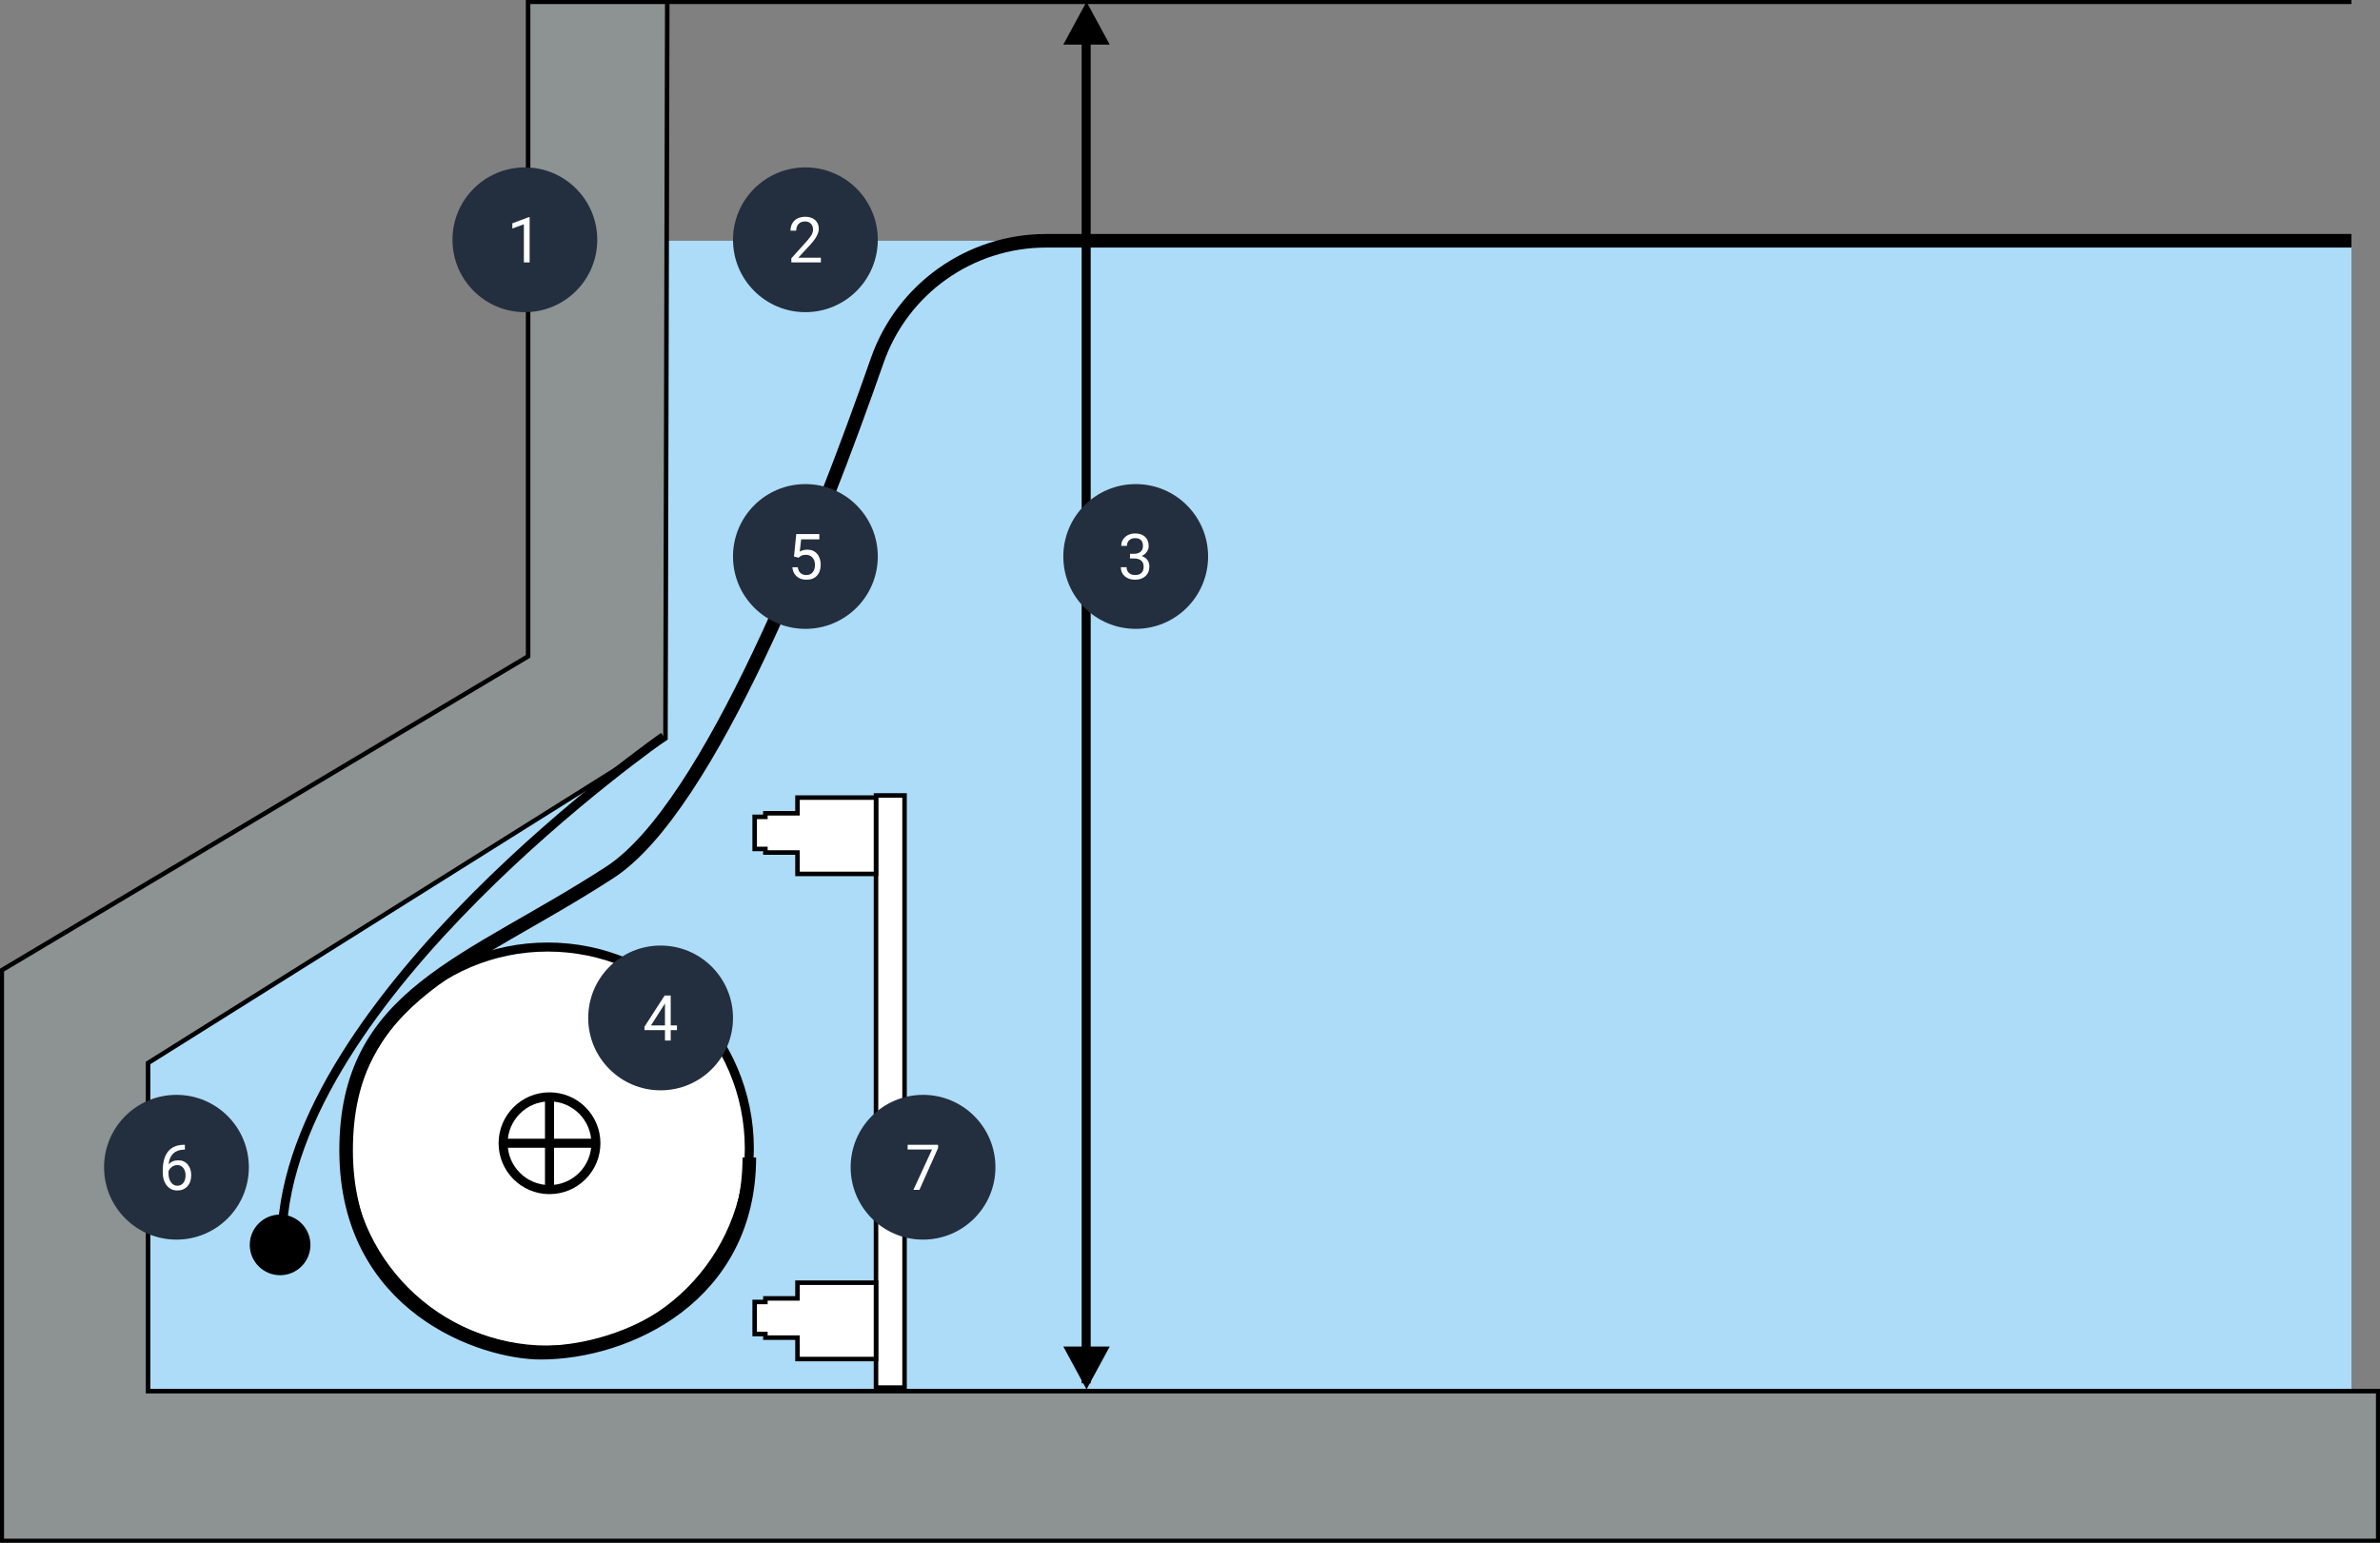 <svg width="526" height="341" viewBox="0 0 526 341" fill="none" xmlns="http://www.w3.org/2000/svg">
<rect x="0" y="0" width="526" height="341" fill="#808080" stroke="none"/>
<g clip-path="url(#clip0)">
<path d="M519.691 322.077V53.22H141.949L131.697 154.928C131.697 154.928 32.333 216.427 29.967 218.792C27.601 221.157 13.406 292.905 12.618 300.79C11.829 308.674 34.699 322.077 34.699 322.077H519.691Z" fill="#ADDCF8"/>
<path d="M147.469 0.394H116.714V145.073L0.394 214.455V340.606H525.606V307.491H32.727V234.955L147.075 163.207L147.469 0.394Z" fill="#8D9292" stroke="black" stroke-miterlimit="10"/>
<path d="M199.912 175.822H193.603V306.703H199.912V175.822Z" fill="white" stroke="black" stroke-miterlimit="10"/>
<path d="M121.051 298.424C145.659 298.424 165.607 278.48 165.607 253.877C165.607 229.275 145.659 209.331 121.051 209.331C96.443 209.331 76.495 229.275 76.495 253.877C76.495 278.48 96.443 298.424 121.051 298.424Z" fill="white" stroke="black" stroke-width="2" stroke-miterlimit="10"/>
<path d="M121.445 262.944C127.107 262.944 131.697 258.356 131.697 252.695C131.697 247.034 127.107 242.445 121.445 242.445C115.783 242.445 111.193 247.034 111.193 252.695C111.193 258.356 115.783 262.944 121.445 262.944Z" fill="white" stroke="black" stroke-width="2" stroke-miterlimit="10"/>
<path d="M193.603 176.295H176.253V179.764H169.156V180.553H166.79V187.649H169.156V188.437H176.253V193.168H193.603V176.295Z" fill="white" stroke="black" stroke-miterlimit="10"/>
<path d="M193.603 283.523H176.253V286.992H169.156V287.78H166.79V294.876H169.156V295.665H176.253V300.395H193.603V283.523Z" fill="white" stroke="black" stroke-miterlimit="10"/>
<path d="M131.697 252.695H110.405" stroke="black" stroke-width="2" stroke-miterlimit="10"/>
<path d="M121.445 242.445V262.944" stroke="black" stroke-width="2" stroke-miterlimit="10"/>
<path d="M147.469 0.394H519.691" stroke="black" stroke-miterlimit="10"/>
<path d="M240.052 3V305.761" stroke="black" stroke-width="2" stroke-miterlimit="10"/>
<path d="M240.13 307.097L245.256 297.636H235.004L240.13 307.097Z" fill="black"/>
<path d="M240.13 0.394L235.004 9.855H245.256L240.13 0.394Z" fill="black"/>
<path d="M61.906 281.867C65.608 281.867 68.609 278.867 68.609 275.165C68.609 271.464 65.608 268.464 61.906 268.464C58.203 268.464 55.202 271.464 55.202 275.165C55.202 278.867 58.203 281.867 61.906 281.867Z" fill="black"/>
<path d="M146.681 162.813C146.681 162.813 63.877 220.369 62.3 273.194" stroke="black" stroke-width="2" stroke-miterlimit="10"/>
<path d="M519.691 53.22H231.219C214.343 53.22 199.36 63.864 193.839 79.79C181.143 116.137 156.854 178.424 134.852 192.773C103.307 213.273 76.495 219.58 76.495 254.272C76.495 288.963 106.803 299 119.5 299C138.577 299 165.607 286.5 165.607 255.848" stroke="black" stroke-width="3" stroke-miterlimit="10"/>
<circle cx="116" cy="53" r="16" fill="#232F3E"/>
<path d="M117.053 58H115.781V49.571L113.231 50.508V49.359L116.854 47.999H117.053V58Z" fill="white"/>
<circle cx="178" cy="53" r="16" fill="#232F3E"/>
<path d="M181.418 58H174.896V57.091L178.342 53.263C178.852 52.684 179.203 52.215 179.395 51.855C179.59 51.49 179.688 51.114 179.688 50.727C179.688 50.207 179.531 49.781 179.217 49.448C178.902 49.116 178.483 48.949 177.959 48.949C177.33 48.949 176.84 49.129 176.489 49.489C176.143 49.845 175.97 50.342 175.97 50.98H174.705C174.705 50.063 174.999 49.323 175.587 48.758C176.179 48.193 176.97 47.91 177.959 47.91C178.884 47.91 179.616 48.154 180.153 48.642C180.691 49.125 180.96 49.77 180.96 50.576C180.96 51.556 180.336 52.723 179.087 54.076L176.421 56.968H181.418V58Z" fill="white"/>
<circle cx="251" cy="123" r="16" fill="#232F3E"/>
<path d="M249.735 122.408H250.686C251.283 122.399 251.752 122.242 252.094 121.937C252.436 121.631 252.606 121.219 252.606 120.699C252.606 119.533 252.025 118.949 250.863 118.949C250.316 118.949 249.879 119.106 249.551 119.421C249.227 119.731 249.065 120.143 249.065 120.658H247.801C247.801 119.87 248.088 119.216 248.662 118.696C249.241 118.172 249.975 117.91 250.863 117.91C251.802 117.91 252.538 118.159 253.071 118.655C253.604 119.152 253.871 119.842 253.871 120.727C253.871 121.16 253.73 121.579 253.447 121.984C253.169 122.39 252.789 122.693 252.306 122.894C252.853 123.067 253.274 123.354 253.57 123.755C253.871 124.156 254.021 124.646 254.021 125.225C254.021 126.118 253.73 126.826 253.146 127.351C252.563 127.875 251.804 128.137 250.87 128.137C249.936 128.137 249.175 127.884 248.587 127.378C248.004 126.872 247.712 126.204 247.712 125.375H248.983C248.983 125.899 249.154 126.318 249.496 126.633C249.838 126.947 250.296 127.104 250.87 127.104C251.481 127.104 251.948 126.945 252.271 126.626C252.595 126.307 252.757 125.849 252.757 125.252C252.757 124.673 252.579 124.229 252.224 123.919C251.868 123.609 251.355 123.45 250.686 123.44H249.735V122.408Z" fill="white"/>
<circle cx="146" cy="225" r="16" fill="#232F3E"/>
<path d="M148.235 226.657H149.616V227.689H148.235V230H146.964V227.689H142.432V226.944L146.889 220.047H148.235V226.657ZM143.867 226.657H146.964V221.776L146.813 222.05L143.867 226.657Z" fill="white"/>
<circle cx="178" cy="123" r="16" fill="#232F3E"/>
<path d="M175.478 123.01L175.983 118.047H181.083V119.216H177.057L176.756 121.93C177.243 121.643 177.797 121.499 178.417 121.499C179.324 121.499 180.044 121.8 180.577 122.401C181.11 122.998 181.377 123.807 181.377 124.828C181.377 125.854 181.099 126.662 180.543 127.255C179.992 127.843 179.219 128.137 178.226 128.137C177.346 128.137 176.628 127.893 176.072 127.405C175.516 126.918 175.2 126.243 175.122 125.382H176.318C176.396 125.951 176.599 126.382 176.927 126.674C177.255 126.961 177.688 127.104 178.226 127.104C178.813 127.104 179.274 126.904 179.606 126.503C179.944 126.102 180.112 125.548 180.112 124.842C180.112 124.176 179.93 123.643 179.565 123.242C179.205 122.837 178.725 122.634 178.123 122.634C177.572 122.634 177.139 122.755 176.824 122.996L176.489 123.27L175.478 123.01Z" fill="white"/>
<circle cx="39" cy="258" r="16" fill="#232F3E"/>
<path d="M40.859 253.04V254.113H40.627C39.643 254.132 38.859 254.423 38.275 254.988C37.692 255.553 37.355 256.349 37.264 257.374C37.788 256.772 38.503 256.472 39.41 256.472C40.276 256.472 40.967 256.777 41.481 257.388C42.001 257.998 42.261 258.787 42.261 259.753C42.261 260.778 41.98 261.599 41.42 262.214C40.864 262.829 40.117 263.137 39.178 263.137C38.225 263.137 37.453 262.772 36.86 262.043C36.268 261.309 35.972 260.366 35.972 259.213V258.728C35.972 256.896 36.361 255.496 37.141 254.53C37.925 253.56 39.089 253.063 40.634 253.04H40.859ZM39.198 257.524C38.765 257.524 38.367 257.654 38.002 257.914C37.637 258.174 37.384 258.5 37.243 258.892V259.356C37.243 260.177 37.428 260.838 37.797 261.339C38.166 261.84 38.626 262.091 39.178 262.091C39.747 262.091 40.194 261.881 40.518 261.462C40.846 261.043 41.01 260.493 41.01 259.814C41.01 259.131 40.843 258.579 40.511 258.16C40.183 257.736 39.745 257.524 39.198 257.524Z" fill="white"/>
<circle cx="204" cy="258" r="16" fill="#232F3E"/>
<path d="M207.322 253.758L203.2 263H201.874L205.982 254.086H200.596V253.047H207.322V253.758Z" fill="white"/>
</g>
<defs>
<clipPath id="clip0">
<rect width="526" height="341" fill="white"/>
</clipPath>
</defs>
</svg>
